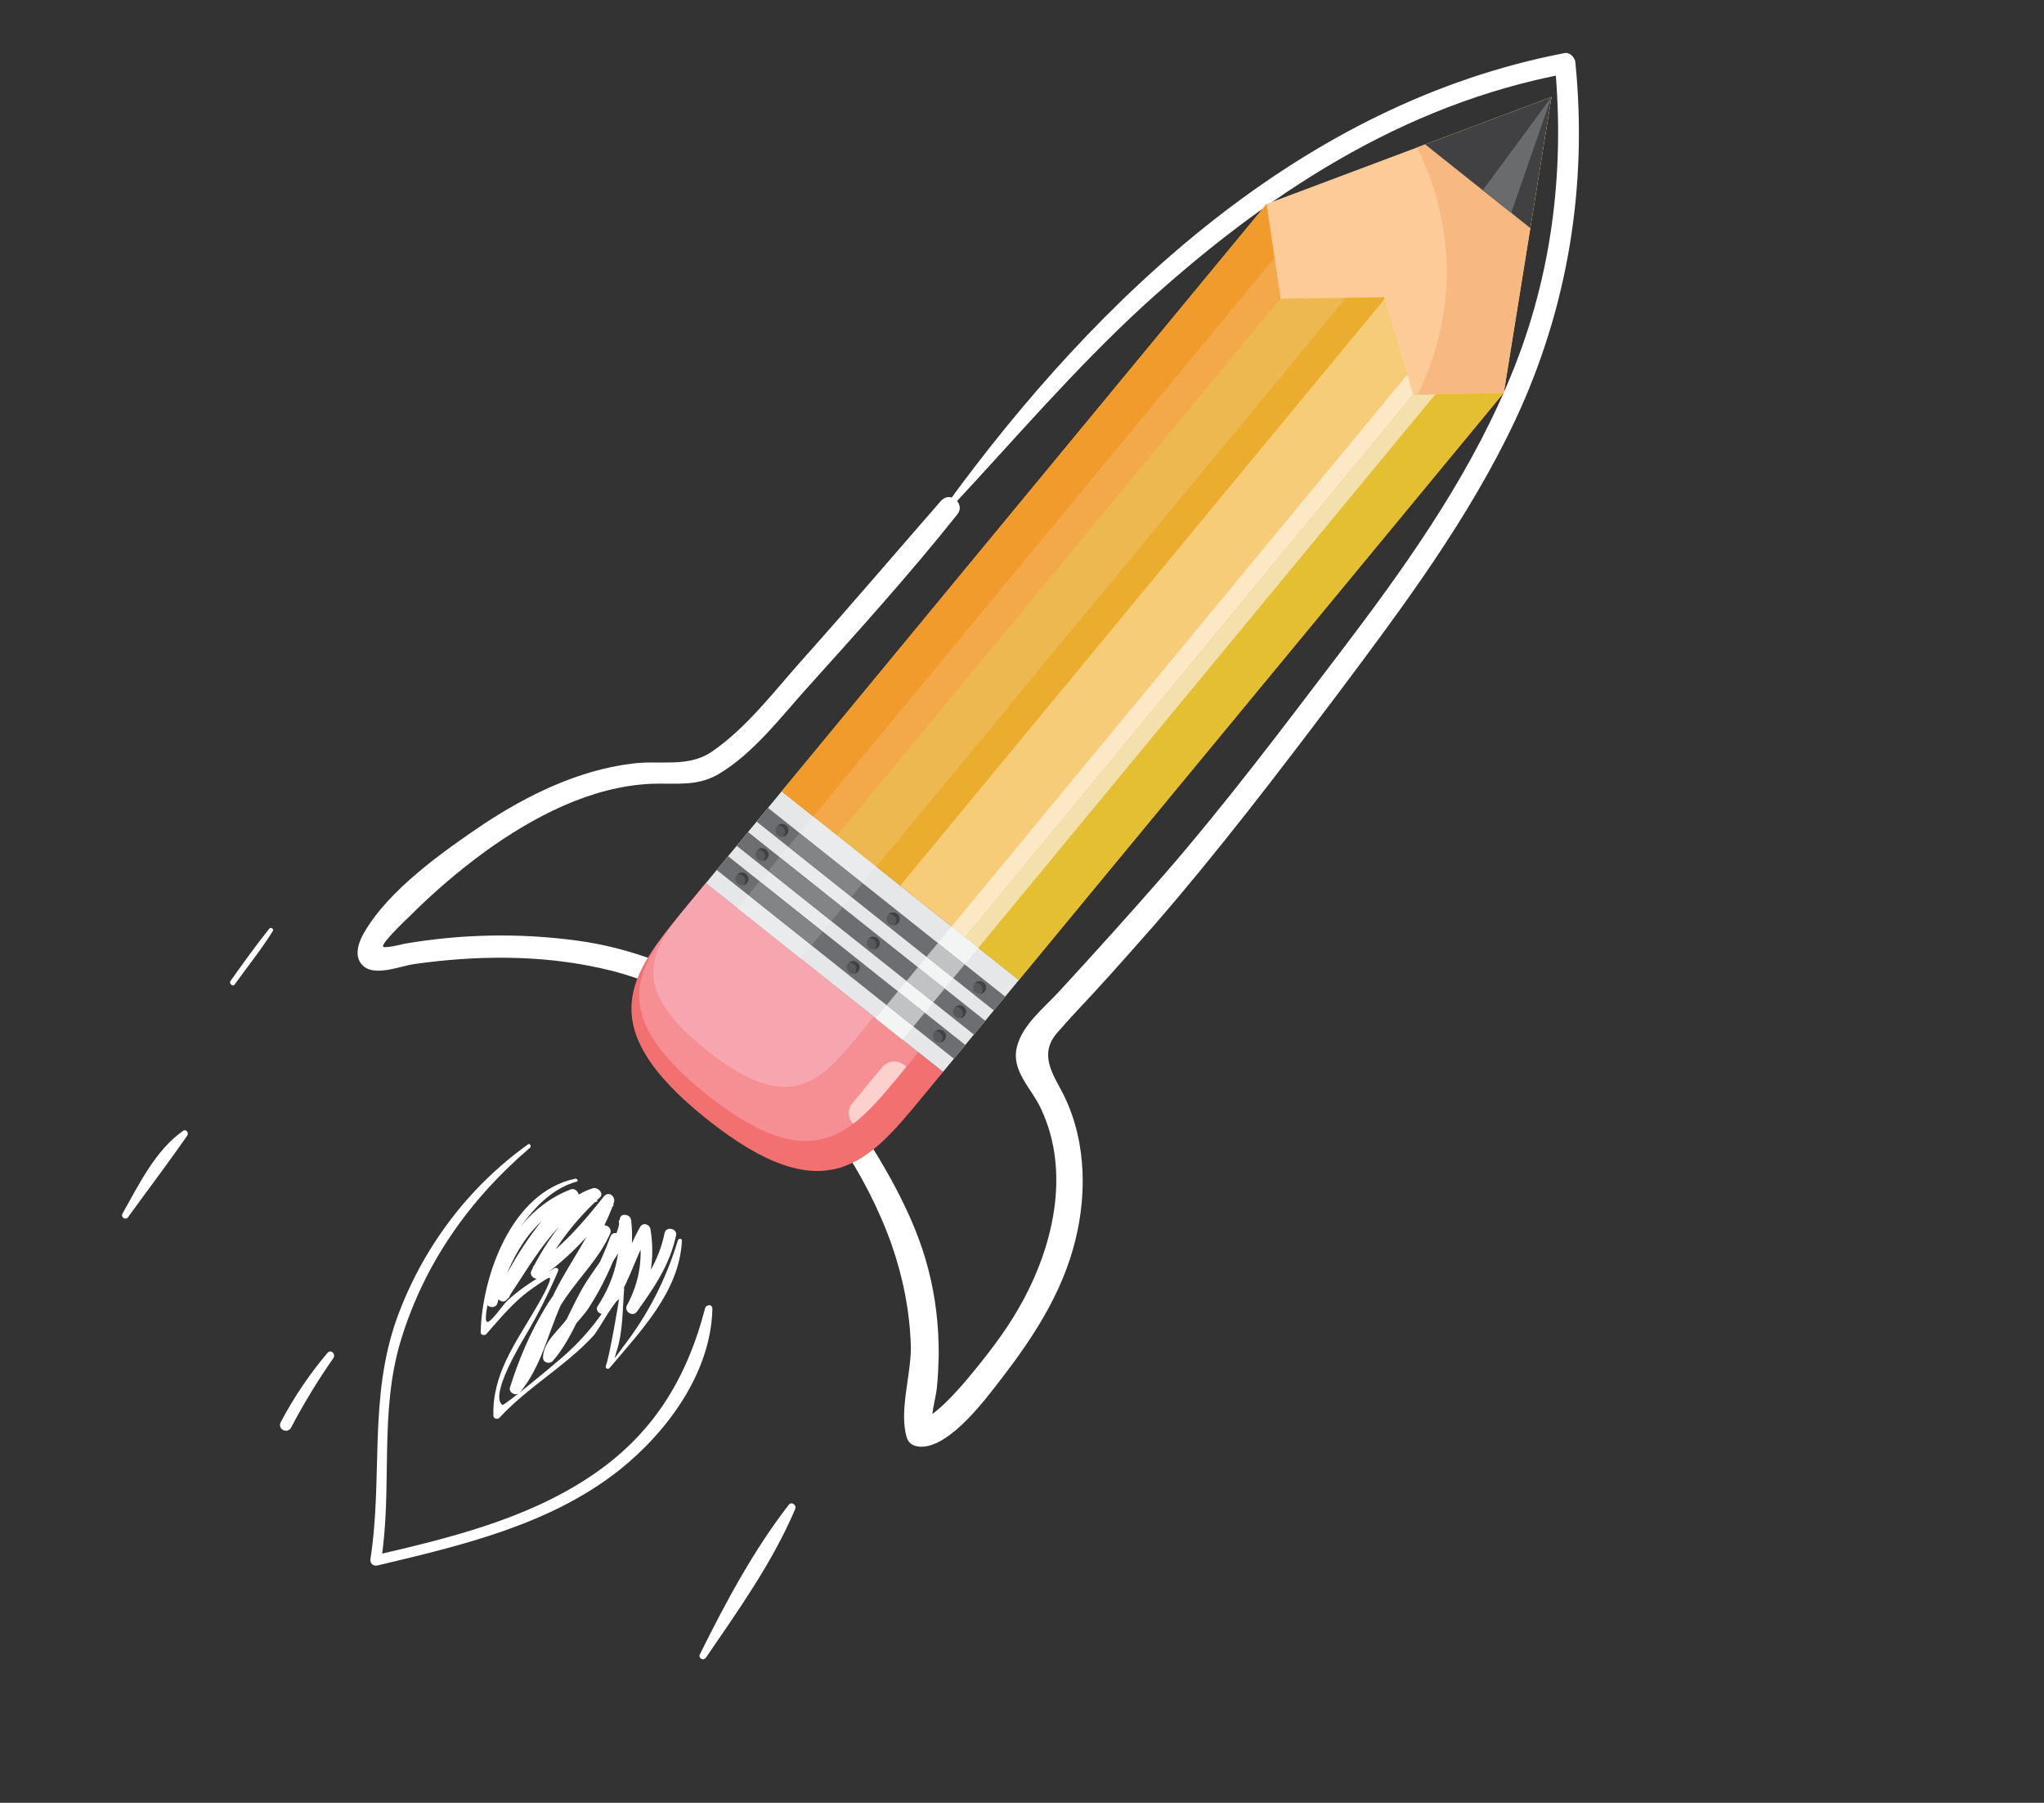 <svg width="127" height="112" viewBox="0 0 127 112" fill="none" xmlns="http://www.w3.org/2000/svg">
<rect x="0" y="0" width="127" height="112" fill="#333333" stroke="none"/>
<g clip-path="url(#clip0_888_10626)">
<path d="M7.948 75.629C9.165 73.947 10.436 72.276 11.63 70.561C11.751 70.385 11.574 70.122 11.376 70.255C9.65 71.467 8.634 73.588 7.627 75.367C7.463 75.621 7.795 75.828 7.948 75.629Z" fill="white"/>
<path d="M14.59 61.151C15.379 60.045 16.245 58.982 16.957 57.832C17.011 57.7 16.834 57.58 16.725 57.702C15.891 58.742 15.102 59.849 14.313 60.955C14.226 61.11 14.469 61.328 14.59 61.151Z" fill="white"/>
<path d="M43.844 103.009C45.849 100.078 48.019 97.035 49.405 93.756C49.514 93.491 49.161 93.251 48.996 93.506C46.815 96.317 45.054 99.61 43.491 102.769C43.359 103.001 43.691 103.208 43.844 103.009Z" fill="white"/>
<path d="M18.096 88.676C18.873 87.196 19.759 85.736 20.713 84.376C20.877 84.121 20.567 83.804 20.348 84.048C19.229 85.377 18.265 86.793 17.445 88.351C17.215 88.793 17.867 89.118 18.096 88.676Z" fill="white"/>
<path d="M59.038 31.587C63.021 27.32 66.739 22.946 71.065 18.974C78.62 12.107 87.072 6.499 97.292 4.576C97.07 4.39 96.827 4.172 96.606 3.987C97.262 10.861 96.364 17.637 93.602 23.997C91.014 30.047 87.157 35.424 83.189 40.637C79.681 45.252 76.162 49.922 72.356 54.308C70.216 56.756 68.022 59.193 65.806 61.597C64.895 62.595 63.511 63.672 63.186 65.039C62.806 66.539 64.111 67.619 64.689 68.903C66.546 72.863 65.43 77.538 63.34 81.196C62.421 82.821 61.204 84.36 60.008 85.788C59.526 86.353 57.902 88.214 57.13 88.208C57.407 88.404 57.683 88.6 57.992 88.774C57.736 88.039 58.15 86.946 58.213 86.186C58.288 85.514 58.307 84.832 58.326 84.149C58.33 82.377 58.135 80.595 57.676 78.849C56.803 75.421 54.772 72.056 52.843 69.197C49.051 63.578 42.587 59.332 35.838 58.434C32.298 57.953 28.651 58.023 25.127 58.632C25.005 58.666 23.893 58.938 23.805 58.807C23.672 58.61 25.253 57.112 25.428 56.946C26.888 55.483 28.437 54.151 30.107 52.928C33.107 50.76 36.714 48.852 40.493 48.693C41.992 48.638 43.26 48.882 44.613 48.112C46.779 46.842 48.478 44.596 50.123 42.768C53.305 39.234 56.52 35.677 59.48 31.958C60.007 31.316 59.055 30.475 58.474 31.106C55.633 34.363 52.847 37.63 49.95 40.876C48.195 42.825 46.408 45.227 44.199 46.718C42.715 47.719 40.928 47.203 39.221 47.447C35.905 47.867 32.803 49.386 30.078 51.178C27.539 52.891 24.121 55.293 22.589 58.001C22.239 58.62 21.945 59.536 22.642 60.07C23.415 60.648 24.945 59.998 25.738 59.894C29.593 59.349 33.549 59.309 37.333 60.151C41.149 60.971 44.342 62.93 47.229 65.429C50.857 68.529 53.795 72.812 55.4 77.324C56.114 79.377 56.53 81.487 56.594 83.644C56.623 85.394 55.839 87.645 56.342 89.315C56.464 89.71 56.807 89.862 57.203 89.881C59.055 89.922 61.324 86.813 62.245 85.618C64.24 83.028 66.003 80.308 66.806 77.088C67.597 73.923 67.451 70.435 65.841 67.552C65.164 66.335 64.663 65.238 65.783 64.052C66.485 63.244 67.242 62.446 67.966 61.67C69.239 60.285 70.49 58.867 71.74 57.449C75.733 52.842 79.427 48.005 83.1 43.136C87.166 37.713 91.277 32.213 94.172 26.051C97.428 19.071 98.643 11.556 97.884 3.889C97.861 3.57 97.529 3.22 97.198 3.3C80.933 6.433 68.231 18.4 58.794 31.368C58.674 31.545 58.895 31.731 59.038 31.587Z" fill="white"/>
<path d="M32.815 71.091C29.056 73.771 26.218 77.6 24.659 81.904C22.883 86.881 23.807 91.805 23.012 96.885C22.991 97.138 23.212 97.324 23.454 97.256C28.706 96.007 34.222 94.724 38.529 91.292C41.517 88.893 44.18 85.231 44.263 81.3C44.262 81.014 43.887 81.028 43.811 81.271C42.65 85.737 40.515 89.186 36.635 91.757C32.623 94.416 27.878 95.562 23.231 96.641C23.375 96.783 23.497 96.892 23.674 97.012C24.404 92.406 23.537 87.778 24.907 83.267C26.354 78.513 29.17 74.508 32.948 71.289C33.025 71.189 32.914 71.025 32.815 71.091Z" fill="white"/>
<path d="M35.744 73.228C31.747 74.06 29.939 79.345 29.865 82.791C29.865 82.934 30.086 82.976 30.185 82.91C31.062 81.935 31.863 80.916 32.962 80.127C33.127 80.016 34.028 79.36 34.138 79.381C34.381 79.456 33.319 81.225 33.231 81.38C31.984 83.513 30.581 85.416 30.657 87.947C30.647 88.146 30.923 88.199 31.032 88.077C32.81 86.16 35.119 84.888 36.864 82.994C37.149 82.706 38.145 80.838 38.453 80.726C38.486 80.704 37.85 84.385 37.643 84.859C37.588 84.992 37.765 85.112 37.875 84.99C39.816 82.675 42.209 80.248 42.372 77.076C42.372 76.933 42.173 76.924 42.119 77.056C41.39 79.461 40.275 81.648 38.74 83.641C38.663 83.74 38.061 84.625 37.928 84.571C38.171 84.646 38.246 84.118 38.301 83.985C38.714 82.749 38.675 81.341 38.781 80.074C38.791 79.876 38.526 79.768 38.428 79.978C37.377 81.834 36.204 83.296 34.567 84.639C34.392 84.806 31.316 87.359 31.216 87.283C30.388 86.695 32.413 83.367 32.752 82.803C33.486 81.543 34.098 80.317 34.676 78.97C34.731 78.838 34.609 78.728 34.455 78.784C33.422 79.386 32.388 79.988 31.51 80.82C31.268 81.031 30.534 82.148 30.281 82.127C29.917 82.086 30.743 79.185 30.885 78.898C31.813 76.789 33.433 74.07 35.822 73.414C35.965 73.413 35.865 73.194 35.744 73.228Z" fill="white"/>
<path d="M30.915 80.934C31.577 78.288 33.02 75.592 35.706 74.593C35.572 74.396 35.439 74.199 35.306 74.001C33.451 75.875 32.016 77.944 30.891 80.329C30.738 80.671 31.235 81.053 31.498 80.732C32.846 78.818 34.694 75.228 37.127 74.638C36.994 74.441 36.861 74.243 36.728 74.046C35.191 75.466 33.963 77.06 33.023 78.938C32.848 79.247 33.268 79.585 33.565 79.385C35.378 78.162 36.749 76.567 38.142 74.862C37.943 74.709 37.733 74.611 37.534 74.459C36.838 76.555 35.467 78.293 34.483 80.248C33.532 82.181 33.221 84.352 31.796 86.079C32.006 86.177 32.215 86.274 32.425 86.372C33.056 84.32 33.952 82.376 35.157 80.607C36.077 79.268 37.241 78.148 37.907 76.646C38.104 76.227 37.452 75.901 37.255 76.321C36.414 78.132 34.877 79.552 33.848 81.298C32.918 82.835 32.219 84.502 31.686 86.201C31.588 86.554 32.118 86.77 32.315 86.494C33.631 84.888 34.009 82.959 34.828 81.115C35.778 78.896 37.346 77.025 38.142 74.719C38.272 74.343 37.83 73.972 37.534 74.316C36.207 75.976 34.902 77.526 33.099 78.695C33.298 78.848 33.442 78.99 33.641 79.143C34.57 77.32 35.755 75.803 37.259 74.406C37.566 74.15 37.157 73.757 36.859 73.814C34.273 74.603 32.458 78.171 30.99 80.262C31.189 80.415 31.398 80.513 31.597 80.665C32.679 78.357 34.081 76.311 35.87 74.482C36.123 74.216 35.779 73.778 35.471 73.89C32.533 75.012 30.914 77.874 30.198 80.796C30.112 81.237 30.829 81.375 30.915 80.934Z" fill="white"/>
<path d="M37.93 76.822C37.265 78.61 36.39 80.3 35.283 81.86C34.724 82.668 33.768 83.313 33.739 84.337C33.73 84.678 34.171 84.763 34.357 84.542C35.465 83.268 36.02 81.602 36.874 80.165C37.651 78.828 39.045 77.409 39.149 75.856C38.895 75.836 38.664 75.848 38.444 75.806C38.639 77.731 38.205 79.506 37.143 81.132C36.902 81.486 37.465 81.823 37.751 81.534C39.034 80.094 39.379 78.188 40.353 76.574C40.133 76.531 39.912 76.489 39.691 76.446C39.963 78.128 39.76 79.605 38.95 81.108C38.764 81.472 39.295 81.832 39.558 81.51C40.621 80.028 41.618 78.59 42.007 76.749C42.093 76.308 41.377 76.17 41.29 76.611C40.956 78.319 40.035 79.658 38.994 81.03C39.193 81.183 39.403 81.28 39.602 81.433C40.433 79.82 40.701 78.156 40.419 76.386C40.373 76.034 39.91 75.916 39.757 76.259C38.849 77.828 38.514 79.68 37.242 81.065C37.441 81.218 37.65 81.315 37.849 81.468C38.989 79.742 39.444 77.857 39.215 75.811C39.18 75.404 38.508 75.332 38.51 75.761C38.416 77.116 36.957 78.722 36.267 79.905C35.457 81.265 34.902 82.931 33.838 84.127C34.025 84.192 34.268 84.267 34.456 84.332C34.485 83.451 36.11 82.019 36.614 81.201C37.435 79.93 38.047 78.561 38.581 77.148C38.756 76.695 38.104 76.37 37.93 76.822Z" fill="white"/>
</g>
<path d="M43.855 54.869L42.557 56.441C39.253 60.439 36.574 63.683 43.947 69.549C51.316 75.411 53.996 72.168 57.296 68.169L58.594 66.597L43.855 54.869Z" fill="#F27170"/>
<path d="M43.855 54.869L42.693 56.277C39.734 59.859 37.331 62.763 43.937 68.019C50.54 73.271 52.939 70.367 55.899 66.784L57.06 65.376L43.855 54.869Z" fill="#F58F94"/>
<path d="M48.569 49.159L63.308 60.884L58.594 66.593L43.855 54.869L48.569 49.159Z" fill="#E6E7E8"/>
<path d="M45.237 53.191L59.975 64.918L59.27 65.776L44.532 54.048L45.237 53.191Z" fill="#6D6E71"/>
<path d="M46.478 51.691L61.217 63.419L60.508 64.273L45.77 52.545L46.478 51.691Z" fill="#6D6E71"/>
<path d="M47.716 50.188L62.455 61.916L61.75 62.773L47.011 51.045L47.716 50.188Z" fill="#6D6E71"/>
<path d="M78.696 12.673L93.434 24.401L63.308 60.883L48.569 49.159L78.696 12.673Z" fill="#FBB040"/>
<path d="M78.696 12.673L82.138 15.409L52.008 51.895L48.569 49.159L78.696 12.673Z" fill="#F09B2B"/>
<path d="M82.138 15.409L86.065 18.535L55.938 55.021L52.008 51.895L82.138 15.409Z" fill="#EAAD2E"/>
<path d="M86.065 18.535L90.096 21.74L59.965 58.226L55.938 55.022L86.065 18.535Z" fill="#F7CC78"/>
<path d="M90.096 21.74L93.434 24.401L63.308 60.883L59.965 58.226L90.096 21.74Z" fill="#E5BF32"/>
<path d="M56.074 64.592L54.41 63.266L56.074 64.592Z" fill="#FBD0CD"/>
<path d="M59.939 59.912L60.792 58.88L59.969 58.226L59.608 57.939L59.124 57.553L58.271 58.586L59.939 59.912ZM58.697 61.415L59.23 60.77L57.562 59.443L57.03 60.089L58.697 61.415ZM57.46 62.915L57.992 62.269L56.325 60.942L55.792 61.588L57.46 62.915ZM56.074 64.593L56.751 63.772L55.083 62.445L54.406 63.266L56.074 64.593Z" fill="#F3F4F4"/>
<path d="M56.751 63.772L57.46 62.914L55.792 61.592L55.087 62.445L56.751 63.772Z" fill="#C1C2C4"/>
<path d="M57.992 62.269L58.697 61.416L57.034 60.089L56.325 60.946L57.992 62.269Z" fill="#C1C2C4"/>
<path d="M59.23 60.769L59.939 59.912L58.271 58.589L57.566 59.443L59.23 60.769Z" fill="#C1C2C4"/>
<path d="M59.608 57.942L59.124 57.556L59.608 57.942Z" fill="#FFDCAD"/>
<path d="M59.965 58.226L87.817 24.502L87.441 23.267L59.124 57.557L59.608 57.943L59.965 58.226Z" fill="#FCE8C4"/>
<path d="M60.788 58.883L89.188 24.491L88.077 24.515L87.82 24.521L87.817 24.502L59.965 58.226L60.788 58.883Z" fill="#F3E0AC"/>
<path d="M49.739 59.55L45.816 56.428L49.739 59.55Z" fill="#F69FA1"/>
<path d="M53.604 54.872L54.457 53.84L50.534 50.718L49.681 51.75L53.604 54.872ZM52.363 56.372L52.895 55.726L48.973 52.604L48.44 53.25L52.363 56.372ZM51.125 57.875L51.658 57.229L47.735 54.107L47.202 54.753L51.125 57.875ZM49.739 59.549L50.416 58.728L46.493 55.606L45.816 56.427L49.739 59.549Z" fill="#EAEBEC"/>
<path d="M50.416 58.729L51.125 57.876L47.198 54.753L46.493 55.607L50.416 58.729Z" fill="#828486"/>
<path d="M51.658 57.23L52.363 56.372L48.44 53.25L47.735 54.108L51.658 57.23Z" fill="#828486"/>
<path d="M52.895 55.726L53.604 54.872L49.678 51.75L48.972 52.608L52.895 55.726Z" fill="#828486"/>
<path d="M54.453 53.84L52.008 51.895L79.567 18.525L52.008 51.895L50.531 50.718L54.453 53.84Z" fill="#FDBB5E"/>
<path d="M52.008 51.896L79.567 18.525L79.191 16.009L50.531 50.719L52.008 51.896Z" fill="#F3A84A"/>
<path d="M54.453 53.84L83.635 18.5L79.57 18.559L79.567 18.525L52.008 51.896L54.453 53.84Z" fill="#EDB84F"/>
<path d="M78.696 12.673L79.763 12.272L87.547 9.349L96.398 6.025L94.916 15.211L93.621 23.262L93.438 24.397L87.82 24.52L85.983 18.468L79.57 18.559L78.696 12.673Z" fill="#FCCB97"/>
<path d="M88.931 22.502C88.687 23.2 88.399 23.869 88.077 24.515L93.438 24.398L93.621 23.258L94.916 15.211L96.398 6.026L88.04 9.164C90.066 13.172 90.525 17.938 88.931 22.502Z" fill="#F7B981"/>
<path d="M91.816 11.571L88.552 8.972L92.473 7.499L96.398 6.025L95.741 10.097L95.084 14.169L91.816 11.571Z" fill="#414042"/>
<path d="M92.728 12.295L92.128 11.818L92.728 12.295Z" fill="#FAC697"/>
<path d="M93.897 13.225L96.398 6.026L92.129 11.819L92.728 12.295L93.897 13.225Z" fill="#6A6B6D"/>
<path d="M58.055 64.119C58.195 63.947 58.449 63.923 58.624 64.061C58.799 64.199 58.825 64.448 58.684 64.62C58.544 64.791 58.29 64.816 58.115 64.678C57.944 64.54 57.914 64.291 58.055 64.119Z" fill="#58595B"/>
<path d="M58.413 64.166C58.588 64.304 58.614 64.553 58.474 64.725L58.434 64.765C58.53 64.749 58.62 64.704 58.684 64.623C58.825 64.451 58.799 64.202 58.624 64.064C58.464 63.938 58.237 63.949 58.094 64.083C58.206 64.064 58.32 64.091 58.413 64.166Z" fill="#414042"/>
<path d="M59.308 62.604C59.449 62.433 59.702 62.408 59.878 62.546C60.053 62.684 60.078 62.933 59.938 63.105C59.797 63.277 59.544 63.301 59.368 63.163C59.193 63.025 59.164 62.776 59.308 62.604Z" fill="#58595B"/>
<path d="M59.663 62.652C59.838 62.79 59.864 63.039 59.723 63.211L59.683 63.251C59.78 63.236 59.87 63.19 59.934 63.11C60.074 62.938 60.049 62.689 59.874 62.551C59.713 62.425 59.487 62.435 59.344 62.569C59.456 62.551 59.57 62.577 59.663 62.652Z" fill="#414042"/>
<path d="M60.546 61.105C60.686 60.933 60.94 60.909 61.115 61.047C61.29 61.185 61.316 61.434 61.175 61.606C61.035 61.778 60.781 61.802 60.606 61.664C60.431 61.526 60.405 61.277 60.546 61.105Z" fill="#58595B"/>
<path d="M60.904 61.149C61.08 61.287 61.105 61.536 60.965 61.708L60.925 61.748C61.021 61.733 61.111 61.687 61.175 61.606C61.316 61.435 61.29 61.185 61.115 61.047C60.955 60.921 60.728 60.932 60.586 61.066C60.693 61.051 60.811 61.078 60.904 61.149Z" fill="#414042"/>
<path d="M52.691 59.851C52.832 59.68 53.086 59.655 53.261 59.793C53.436 59.931 53.462 60.18 53.321 60.352C53.181 60.524 52.927 60.548 52.752 60.41C52.58 60.273 52.551 60.023 52.691 59.851Z" fill="#58595B"/>
<path d="M53.05 59.898C53.225 60.036 53.251 60.285 53.11 60.457L53.071 60.497C53.167 60.482 53.257 60.436 53.321 60.356C53.461 60.184 53.436 59.935 53.261 59.797C53.1 59.67 52.874 59.681 52.731 59.815C52.843 59.797 52.957 59.823 53.05 59.898Z" fill="#414042"/>
<path d="M53.941 58.337C54.081 58.166 54.335 58.141 54.511 58.279C54.686 58.417 54.711 58.666 54.571 58.838C54.43 59.01 54.176 59.034 54.001 58.896C53.83 58.758 53.801 58.509 53.941 58.337Z" fill="#58595B"/>
<path d="M54.3 58.385C54.475 58.523 54.5 58.772 54.36 58.944L54.32 58.983C54.417 58.968 54.507 58.922 54.571 58.842C54.711 58.67 54.686 58.421 54.511 58.283C54.35 58.157 54.124 58.167 53.981 58.301C54.093 58.283 54.207 58.31 54.3 58.385Z" fill="#414042"/>
<path d="M55.182 56.838C55.323 56.666 55.577 56.642 55.752 56.78C55.927 56.918 55.953 57.167 55.812 57.339C55.672 57.51 55.418 57.535 55.243 57.397C55.068 57.259 55.042 57.01 55.182 56.838Z" fill="#58595B"/>
<path d="M55.537 56.881C55.713 57.019 55.738 57.268 55.598 57.44L55.558 57.48C55.654 57.464 55.744 57.419 55.808 57.338C55.949 57.167 55.923 56.917 55.748 56.779C55.588 56.653 55.361 56.664 55.218 56.798C55.33 56.783 55.448 56.81 55.537 56.881Z" fill="#414042"/>
<path d="M45.78 54.352C45.92 54.18 46.174 54.155 46.349 54.293C46.525 54.431 46.55 54.681 46.41 54.852C46.269 55.024 46.015 55.049 45.84 54.911C45.665 54.773 45.639 54.523 45.78 54.352Z" fill="#58595B"/>
<path d="M46.139 54.398C46.314 54.536 46.339 54.786 46.199 54.957L46.159 54.997C46.255 54.982 46.345 54.936 46.41 54.856C46.55 54.684 46.525 54.435 46.349 54.297C46.189 54.171 45.962 54.181 45.82 54.315C45.928 54.297 46.045 54.324 46.139 54.398Z" fill="#414042"/>
<path d="M47.029 52.837C47.17 52.666 47.424 52.641 47.599 52.779C47.774 52.917 47.8 53.166 47.659 53.338C47.519 53.51 47.265 53.535 47.09 53.397C46.918 53.259 46.889 53.009 47.029 52.837Z" fill="#58595B"/>
<path d="M47.388 52.884C47.563 53.022 47.589 53.272 47.448 53.443L47.409 53.483C47.505 53.468 47.595 53.422 47.659 53.342C47.8 53.17 47.774 52.921 47.599 52.783C47.439 52.657 47.212 52.667 47.069 52.801C47.177 52.783 47.295 52.809 47.388 52.884Z" fill="#414042"/>
<path d="M48.271 51.338C48.411 51.166 48.665 51.142 48.84 51.28C49.016 51.418 49.041 51.667 48.901 51.839C48.76 52.011 48.506 52.035 48.331 51.897C48.156 51.759 48.13 51.51 48.271 51.338Z" fill="#58595B"/>
<path d="M48.626 51.381C48.801 51.519 48.827 51.768 48.686 51.94L48.646 51.98C48.743 51.965 48.833 51.919 48.897 51.839C49.037 51.667 49.012 51.418 48.837 51.28C48.676 51.153 48.45 51.164 48.307 51.298C48.419 51.283 48.533 51.31 48.626 51.381Z" fill="#414042"/>
<path d="M43.855 54.868L42.938 55.981C40.599 58.812 38.701 61.107 43.919 65.26C49.137 69.41 51.031 67.115 53.37 64.284L54.287 63.171L43.855 54.868Z" fill="#F7A5AE"/>
<path d="M53.009 69.817C54.02 69.053 54.929 67.955 55.895 66.784L56.307 66.284C56.271 66.241 56.226 66.202 56.181 66.163C56.01 66.025 55.806 65.958 55.603 65.951C55.309 65.94 55.01 66.061 54.809 66.305L52.951 68.552C52.639 68.928 52.673 69.474 53.009 69.817Z" fill="#FBD0CD"/>
<defs>
<clipPath id="clip0_888_10626">
<rect width="115.037" height="56.571" fill="white" transform="translate(0 64.349) rotate(-34.013)"/>
</clipPath>
</defs>
</svg>

